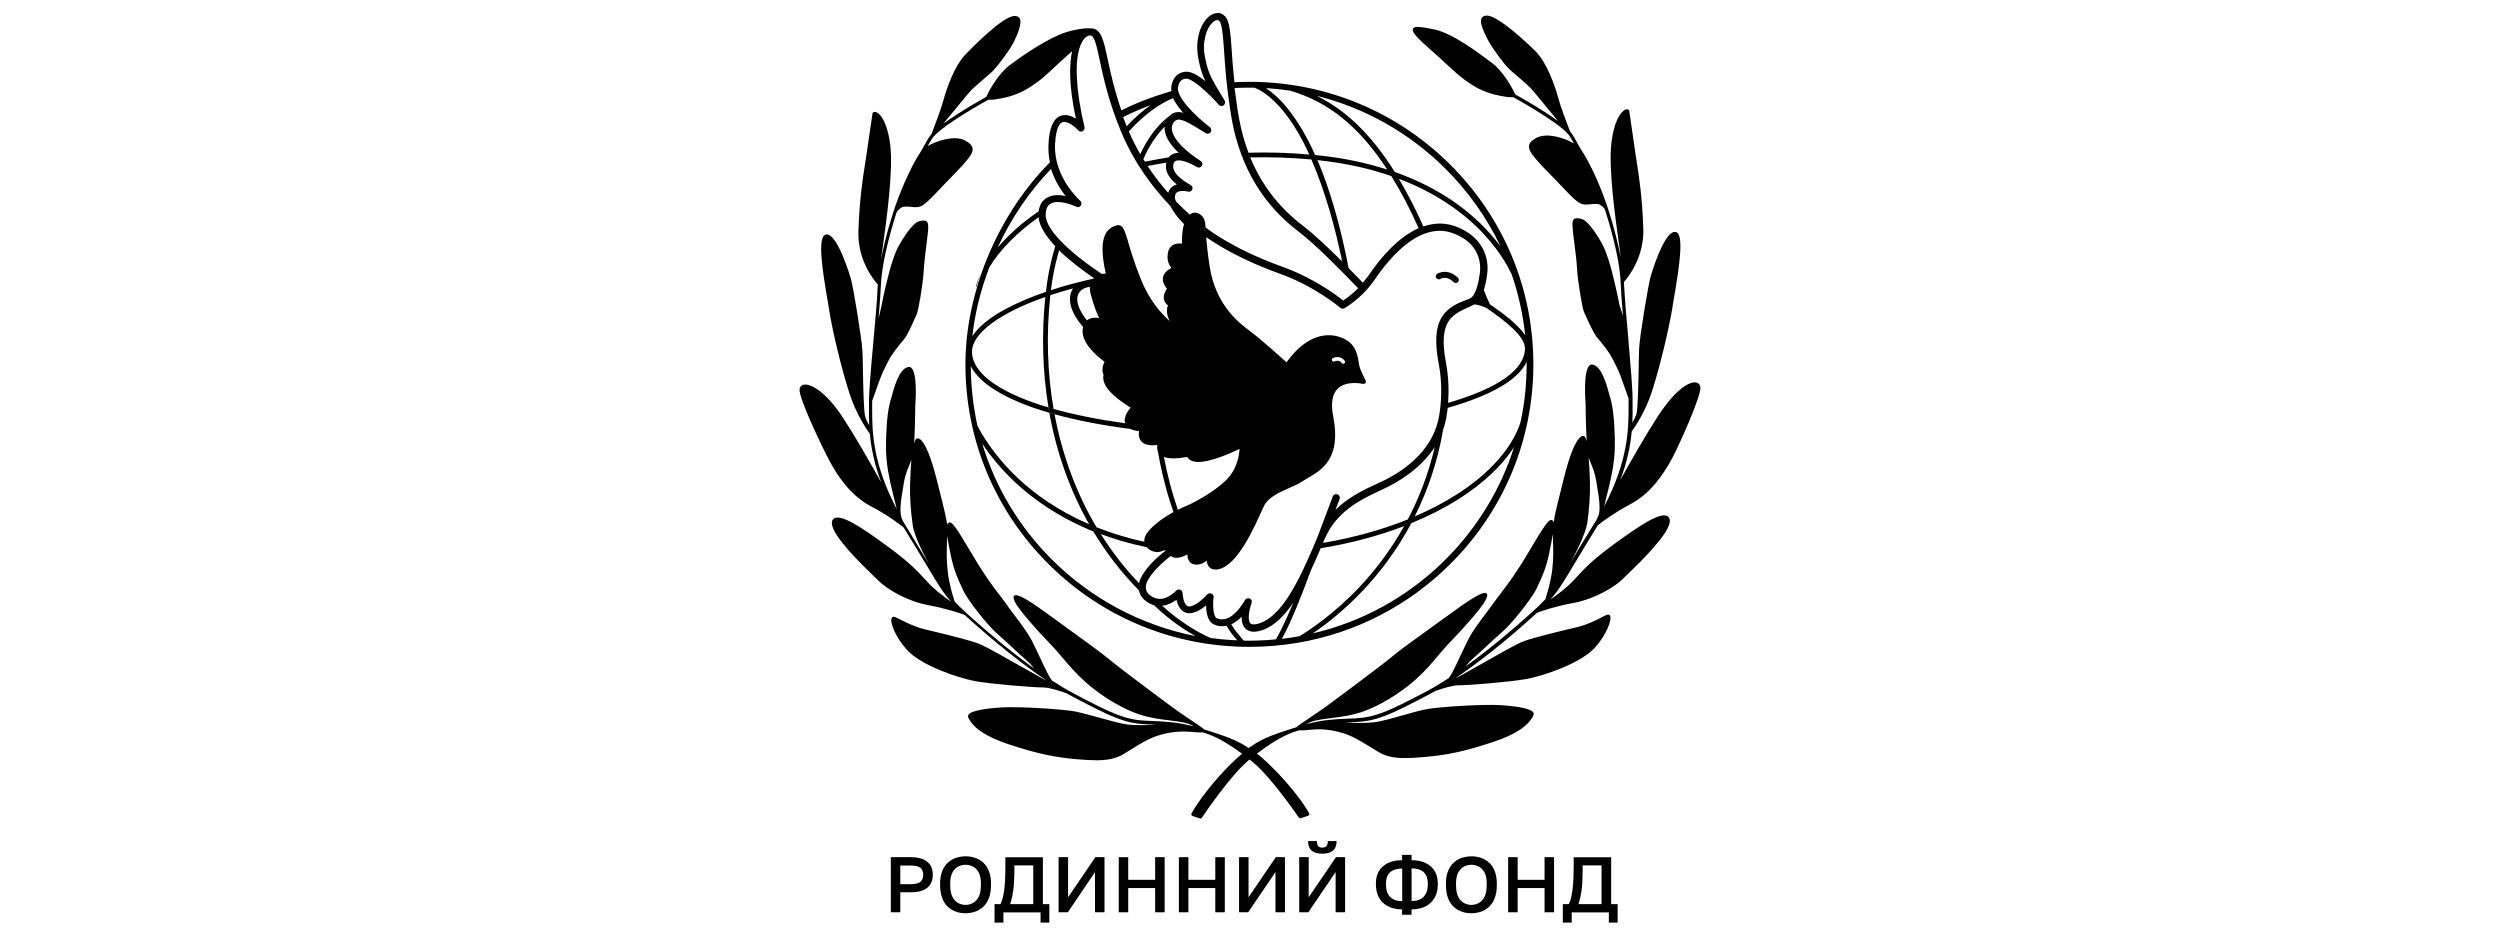 <svg width="163" height="61" viewBox="0 0 163 61" fill="none" xmlns="http://www.w3.org/2000/svg">
<path d="M104.58 13.669L104.588 13.693C104.588 13.685 104.58 13.677 104.58 13.669ZM104.611 13.653L104.619 13.677C104.619 13.669 104.619 13.661 104.611 13.653Z" fill="black"/>
<path d="M105.588 19.87C105.651 20.131 105.707 20.383 105.755 20.612L105.588 19.87Z" fill="black"/>
<path d="M104.611 13.653L104.619 13.677C104.619 13.669 104.619 13.661 104.611 13.653Z" fill="black"/>
<path d="M70.608 18.321C70.727 18.29 70.846 18.266 70.965 18.234C70.846 18.258 70.727 18.282 70.608 18.321Z" fill="black"/>
<path d="M76.546 6.363C76.522 6.371 76.507 6.379 76.483 6.394C76.483 6.387 76.475 6.387 76.475 6.379C76.499 6.371 76.522 6.363 76.546 6.363Z" fill="black"/>
<path d="M68.766 27.01C68.654 26.978 68.535 26.947 68.424 26.915C68.4 26.797 68.385 26.686 68.361 26.567C68.472 26.599 68.583 26.631 68.694 26.662C68.718 26.781 68.742 26.899 68.766 27.01Z" fill="black"/>
<path d="M105.588 19.87C105.508 19.451 105.405 18.985 105.286 18.48C104.984 17.169 104.722 16.379 104.428 15.842C104.23 15.486 103.555 14.333 103.055 14.254C102.856 14.222 102.706 14.207 102.618 14.293C102.523 14.388 102.499 14.578 102.547 15.004C102.571 15.281 102.61 15.597 102.658 15.928C102.729 16.497 102.801 17.074 102.825 17.556C102.864 18.298 103.166 20.131 103.285 20.36C103.317 20.415 103.365 20.525 103.428 20.668C103.603 21.062 103.896 21.726 104.151 22.026C104.524 22.468 104.905 22.934 105.135 23.393C105.183 23.487 105.222 23.566 105.262 23.637C105.429 23.969 105.556 24.206 105.762 24.799C105.929 25.265 106.088 25.723 106.183 25.983C106.183 26.078 106.183 26.165 106.183 26.244C106.183 26.378 106.183 26.52 106.183 26.671C106.175 27.942 106.167 30.02 104.587 33.029C104.635 32.831 104.738 32.429 104.873 31.868C105.048 31.165 105.27 30.122 105.286 29.198C105.302 28.385 105.246 26.884 105.032 26.094C105.016 26.031 105 25.968 104.976 25.896C104.762 25.099 104.444 23.89 103.841 23.772C103.761 23.756 103.69 23.78 103.634 23.827C103.214 24.198 103.372 26.22 103.38 26.307C103.38 26.386 103.396 27.792 103.452 28.772C103.404 28.582 103.349 28.456 103.277 28.432C103.222 28.416 103.158 28.424 103.095 28.463C102.753 28.661 102.348 29.625 101.967 31.165L101.816 31.773C101.507 32.989 101.364 33.582 101.3 34.072C101.292 34.032 101.277 33.993 101.261 33.969C101.229 33.922 101.181 33.898 101.134 33.898C100.943 33.906 100.657 34.316 99.673 35.983C98.847 37.381 98.315 38.076 97.886 38.637C97.736 38.827 97.601 39.008 97.466 39.198C97.315 39.411 97.148 39.632 96.966 39.877C96.529 40.454 96.037 41.101 95.743 41.67C95.552 42.049 95.37 42.436 95.195 42.807C95.004 43.218 94.83 43.597 94.671 43.882C94.6 44.008 94.528 44.119 94.457 44.213C93.949 44.545 93.456 44.845 92.988 45.09C90.59 46.354 89.701 46.765 88.383 46.836C88.209 46.844 88.042 46.852 87.883 46.859C87.018 46.891 86.295 46.923 85.2 47.207C85.343 47.112 85.549 47.033 85.819 46.97C86.152 46.899 86.486 46.852 86.843 46.812C87.43 46.741 88.042 46.662 88.756 46.433C89.868 46.07 91.257 45.232 92.297 44.308C92.916 43.755 93.353 43.242 93.774 42.736C94.044 42.42 94.298 42.112 94.584 41.828C95.354 41.038 96.608 39.632 96.854 39.142C96.981 38.898 96.997 38.755 96.918 38.692C96.799 38.597 96.457 38.637 94.83 39.822C94.091 40.359 93.488 40.793 92.948 41.18C91.94 41.907 91.273 42.389 90.789 42.792C90.241 43.242 89.264 43.976 88.471 44.569C88.193 44.774 87.939 44.972 87.724 45.13C86.827 45.809 86.136 46.306 85.62 46.646C85.414 46.78 85.136 46.97 84.803 47.199C84.668 47.294 84.572 47.365 84.517 47.42C84.422 47.452 84.326 47.475 84.231 47.507C83.127 47.862 82.659 48.028 82.095 48.337C81.968 48.407 81.722 48.55 81.413 48.771C81.198 48.629 81.031 48.534 80.936 48.479C80.373 48.171 79.904 48.005 78.801 47.649C78.705 47.618 78.61 47.586 78.515 47.562C78.459 47.507 78.364 47.436 78.229 47.341C77.895 47.112 77.626 46.931 77.411 46.788C76.895 46.449 76.204 45.951 75.307 45.272C75.101 45.114 74.839 44.916 74.561 44.711C73.775 44.119 72.791 43.384 72.251 42.934C71.758 42.531 71.092 42.049 70.091 41.322C69.559 40.935 68.956 40.501 68.218 39.964C66.59 38.779 66.249 38.74 66.13 38.834C66.05 38.898 66.074 39.04 66.193 39.285C66.439 39.774 67.694 41.188 68.464 41.97C68.75 42.262 69.004 42.563 69.274 42.879C69.694 43.376 70.131 43.897 70.75 44.45C71.79 45.382 73.18 46.22 74.291 46.583C74.998 46.812 75.609 46.891 76.204 46.962C76.562 47.01 76.903 47.049 77.229 47.12C77.499 47.183 77.697 47.262 77.84 47.357C76.744 47.081 76.022 47.049 75.156 47.01C74.998 47.002 74.831 46.994 74.656 46.986C73.338 46.923 72.457 46.504 70.052 45.24C69.591 44.995 69.099 44.703 68.591 44.371C68.519 44.277 68.448 44.166 68.376 44.04C68.218 43.755 68.043 43.368 67.852 42.965C67.678 42.594 67.495 42.207 67.305 41.828C67.011 41.259 66.519 40.604 66.09 40.035C65.907 39.798 65.733 39.569 65.59 39.356C65.455 39.166 65.32 38.984 65.169 38.795C64.74 38.234 64.208 37.539 63.383 36.141C62.398 34.474 62.112 34.064 61.922 34.056C61.874 34.056 61.834 34.08 61.795 34.127C61.779 34.151 61.763 34.19 61.755 34.23C61.692 33.74 61.549 33.147 61.239 31.931L61.088 31.323C60.699 29.775 60.302 28.819 59.961 28.622C59.897 28.582 59.834 28.574 59.778 28.59C59.707 28.606 59.651 28.732 59.604 28.93C59.659 27.95 59.675 26.544 59.675 26.465C59.683 26.378 59.842 24.356 59.421 23.985C59.358 23.93 59.286 23.914 59.215 23.93C58.611 24.048 58.294 25.257 58.079 26.055C58.063 26.126 58.047 26.189 58.024 26.252C57.809 27.042 57.754 28.543 57.77 29.356C57.785 30.288 58 31.323 58.182 32.026C58.325 32.579 58.421 32.989 58.468 33.187C56.88 30.17 56.873 28.092 56.865 26.828C56.865 26.678 56.865 26.536 56.865 26.402C56.865 26.323 56.865 26.236 56.865 26.141C56.952 25.881 57.111 25.43 57.285 24.957C57.5 24.372 57.619 24.127 57.785 23.796C57.825 23.716 57.865 23.637 57.913 23.551C58.143 23.093 58.524 22.619 58.897 22.176C59.159 21.876 59.445 21.213 59.62 20.818C59.683 20.675 59.731 20.565 59.762 20.51C59.882 20.288 60.183 18.456 60.223 17.706C60.247 17.224 60.318 16.639 60.39 16.078C60.429 15.747 60.469 15.439 60.501 15.154C60.54 14.728 60.525 14.538 60.429 14.444C60.342 14.357 60.191 14.372 59.993 14.404C59.492 14.483 58.818 15.644 58.619 15.992C58.318 16.529 58.063 17.319 57.754 18.63C57.635 19.127 57.539 19.593 57.46 20.012C57.397 20.281 57.333 20.533 57.285 20.762C57.349 19.965 57.404 19.214 57.436 18.598C57.508 16.853 58.254 14.475 58.46 13.843C58.46 13.835 58.468 13.827 58.468 13.819C58.484 13.788 58.54 13.701 58.738 13.551C58.889 13.44 59.127 13.464 59.373 13.488C59.596 13.511 59.818 13.527 60.001 13.464C60.31 13.354 60.834 12.793 61.295 12.303C61.414 12.177 61.533 12.05 61.636 11.947C61.708 11.869 61.787 11.79 61.866 11.711C62.271 11.3 62.724 10.834 63.049 10.439C63.272 10.17 63.462 9.902 63.407 9.649C63.367 9.467 63.2 9.302 62.906 9.151C62.208 8.796 61.056 9.191 60.485 9.523C60.62 9.278 60.739 9.072 60.858 8.922C61.596 8.061 64.399 6.521 64.431 6.513V6.505L64.78 6.497C66.201 6.308 66.86 5.905 67.567 5.4C67.964 5.115 68.21 4.886 68.654 4.475C68.94 4.207 69.329 3.844 69.901 3.338C69.718 4.183 69.678 5.55 70.147 7.738C69.861 7.556 69.504 7.43 69.162 7.548C68.678 7.722 68.408 8.33 68.361 9.42C68.345 9.831 68.376 10.226 68.456 10.581C66.463 12.587 64.923 15.139 63.978 17.856C63.875 18.148 63.78 18.44 63.7 18.732C63.208 20.391 62.946 22.097 62.946 23.756C62.946 28.677 64.875 33.305 68.368 36.781C71.87 40.264 76.514 42.175 81.46 42.175C82.516 42.175 83.556 42.089 84.572 41.915C84.604 41.907 84.644 41.907 84.676 41.899C88.399 41.251 91.829 39.49 94.552 36.781C98.053 33.297 99.975 28.677 99.975 23.756C99.975 18.835 98.045 14.207 94.552 10.731C91.106 7.303 86.533 5.392 81.667 5.336C81.651 5.336 81.635 5.336 81.619 5.336C81.564 5.336 81.516 5.336 81.46 5.336C81.135 5.336 80.809 5.344 80.484 5.36C80.46 5.099 80.436 4.847 80.404 4.547L80.38 4.294C80.357 4.009 80.333 3.709 80.317 3.409C80.23 2.122 80.166 1.324 79.856 1.047C79.65 0.866 79.555 0.826 79.293 0.858C78.864 0.905 78.332 1.427 78.142 2.327C78.023 2.912 78.007 3.33 78.237 4.302C78.324 4.673 78.451 4.997 78.594 5.297C78.134 4.918 77.633 4.626 77.268 4.681C77.046 4.712 76.538 4.799 76.379 5.589C76.355 5.7 76.355 5.818 76.379 5.937C75.053 6.332 74.021 6.734 73.116 7.2C72.648 5.842 72.402 4.72 72.219 3.851C71.957 2.627 71.798 1.893 71.187 1.853C71.052 1.845 70.846 1.837 70.623 1.861C70.131 1.94 70.052 1.94 69.567 2.082C68.4 2.43 66.677 3.615 65.852 4.238L65.836 4.246C65.05 4.839 64.478 5.937 64.296 6.324C64.042 6.466 62.549 7.295 61.509 8.061C62.001 7.461 62.827 6.466 63.105 6.126C63.359 5.81 63.827 5.423 64.2 5.099C64.423 4.91 64.621 4.744 64.732 4.633C65.042 4.317 65.796 3.322 66.074 2.785L66.098 2.738C66.336 2.28 66.654 1.498 66.487 1.198C66.431 1.103 66.328 1.047 66.177 1.04C65.439 1 63.407 3.077 62.946 3.551C62.247 4.27 61.708 5.787 61.525 6.49C61.374 7.066 60.937 8.211 60.739 8.733C60.723 8.749 60.715 8.757 60.707 8.772C60.564 8.938 60.437 9.167 60.294 9.428C60.207 9.586 60.12 9.752 60.016 9.918C60.001 9.949 59.985 9.973 59.961 10.005C59.929 10.052 59.897 10.107 59.866 10.155L59.683 10.463C59.604 10.605 59.524 10.747 59.453 10.889C59.453 10.889 59.453 10.889 59.453 10.897C58.778 12.216 58.325 13.575 58.325 13.59C58.318 13.614 57.754 15.241 57.444 16.932C57.46 16.75 57.508 16.458 57.563 16.063C57.801 14.333 58.246 11.118 58.047 9.483C57.857 7.903 57.341 7.311 57.039 7.295C56.96 7.295 56.904 7.335 56.888 7.398C56.865 7.516 56.801 7.982 56.714 8.575C56.634 9.12 56.539 9.799 56.452 10.368L56.42 10.565C56.237 11.719 56.039 13.03 55.968 15.068C55.904 16.932 56.944 18.227 57.23 18.543C57.23 18.551 57.23 18.567 57.23 18.575C57.19 19.593 57.063 20.999 56.936 22.358C56.785 24.04 56.642 25.628 56.658 26.394C56.658 26.528 56.658 26.663 56.658 26.821C56.658 27.089 56.658 27.389 56.674 27.721C56.595 27.595 56.491 27.413 56.42 27.2C56.317 26.907 56.285 25.288 56.261 24.104C56.253 23.558 56.245 23.085 56.229 22.848C56.182 22.066 55.642 18.764 55.483 18.195C55.475 18.164 54.586 15.091 53.832 15.296C53.292 15.447 53.602 17.524 53.967 19.633C54.007 19.87 54.046 20.083 54.07 20.265C54.276 21.56 54.848 24.001 55.396 25.683C55.817 26.979 56.476 27.958 56.714 28.282C56.793 29.143 56.984 30.193 57.452 31.449C56.714 30.122 55.753 28.448 54.967 27.239C53.832 25.502 52.824 24.988 52.395 25.083C52.244 25.114 52.149 25.225 52.133 25.375C52.053 25.936 53.681 29.309 54.086 30.051C54.586 30.983 55.42 32.302 56.817 33.029C57.857 33.574 58.587 34.127 58.913 34.388C58.929 34.419 58.945 34.443 58.968 34.474C59.588 35.47 60.032 36.228 60.398 36.828C61.152 38.084 61.485 38.645 62.017 39.237C61.557 38.913 60.906 38.432 60.469 37.942C59.683 37.073 59.191 36.591 57.801 35.572C56.277 34.459 54.753 33.408 54.332 33.843C54.269 33.914 54.229 34.001 54.237 34.111C54.245 34.925 56.158 36.781 56.976 37.571C57.111 37.705 57.214 37.808 57.277 37.863C57.77 38.368 59.103 39.198 60.54 39.458C61.62 39.656 62.501 39.948 62.89 40.09C62.922 40.122 62.962 40.154 62.994 40.185C63.748 40.872 65.995 42.871 68.257 44.387C68.154 44.332 68.043 44.277 67.94 44.221C67.71 44.095 67.265 43.842 66.741 43.55C65.693 42.958 64.391 42.215 63.938 42.018C63.391 41.781 61.962 41.433 60.914 41.18C60.675 41.125 60.461 41.07 60.286 41.03C59.627 40.864 59.072 40.58 58.706 40.398C58.548 40.319 58.429 40.256 58.341 40.225C58.23 40.185 58.175 40.233 58.151 40.272C57.992 40.501 58.333 41.488 59.135 42.373C60.056 43.392 62.462 44.198 63.541 44.403C64.542 44.593 67.336 44.822 67.995 44.822C67.995 44.822 68.003 44.822 68.011 44.822C68.4 44.822 69.075 45.035 69.536 45.201C69.686 45.288 69.845 45.374 69.996 45.453C72.433 46.733 73.331 47.16 74.696 47.223C74.871 47.231 75.037 47.239 75.196 47.246C75.276 47.246 75.355 47.254 75.426 47.254C74.91 47.278 74.085 47.302 73.561 47.246C73.1 47.191 72.378 46.986 71.687 46.796C71.179 46.654 70.647 46.504 70.21 46.409C69.353 46.227 66.352 46.054 65.272 46.125C64.558 46.172 63.319 46.299 63.137 46.607C63.105 46.662 63.105 46.717 63.129 46.78C63.454 47.475 64.312 48.044 65.733 48.518C67.575 49.126 68.71 49.371 70.234 49.505C70.726 49.545 71.139 49.569 71.504 49.569C72.243 49.569 72.767 49.458 73.267 49.158C73.418 49.063 73.569 48.968 73.719 48.882C74.259 48.542 74.775 48.226 75.284 48.036C75.839 47.823 76.728 47.633 77.562 47.712C77.983 47.752 78.245 47.76 78.412 47.752H78.419C78.539 47.784 78.65 47.823 78.777 47.87C78.785 47.87 78.793 47.878 78.801 47.878C79.515 48.131 80.341 48.668 80.984 49.142C80.857 49.245 80.73 49.363 80.595 49.482C78.602 51.354 77.697 53.012 77.689 53.028C77.673 53.06 77.673 53.091 77.681 53.131C77.697 53.163 77.721 53.186 77.753 53.202L78.229 53.36C78.245 53.368 78.253 53.368 78.269 53.368C78.308 53.368 78.348 53.352 78.364 53.313C78.38 53.289 80.222 50.524 81.46 49.529C81.46 49.529 81.46 49.529 81.468 49.521C81.532 49.577 81.595 49.624 81.659 49.671C82.897 50.674 84.66 53.273 84.676 53.297C84.699 53.328 84.739 53.352 84.771 53.352C84.787 53.352 84.795 53.352 84.811 53.344L85.287 53.186C85.319 53.178 85.35 53.147 85.358 53.115C85.374 53.084 85.366 53.044 85.35 53.012C85.343 52.997 84.525 51.496 82.524 49.624C82.326 49.434 82.135 49.276 81.953 49.134C82.619 48.629 83.532 48.013 84.318 47.736C84.326 47.736 84.334 47.728 84.342 47.728C84.469 47.689 84.588 47.649 84.707 47.618C84.866 47.626 85.136 47.618 85.557 47.57C86.383 47.483 87.28 47.681 87.835 47.894C88.344 48.084 88.852 48.407 89.4 48.739C89.55 48.834 89.693 48.921 89.852 49.016C90.352 49.316 90.868 49.426 91.607 49.426C91.972 49.426 92.385 49.403 92.877 49.355C94.401 49.229 95.537 48.976 97.378 48.368C98.807 47.894 99.657 47.325 99.982 46.63C100.006 46.575 100.006 46.512 99.975 46.457C99.792 46.148 98.553 46.022 97.839 45.975C96.759 45.904 93.758 46.078 92.901 46.259C92.464 46.354 91.94 46.504 91.424 46.646C90.733 46.844 90.019 47.049 89.55 47.096C89.034 47.16 88.209 47.136 87.685 47.104C87.764 47.104 87.843 47.096 87.923 47.096C88.082 47.089 88.248 47.081 88.423 47.073C89.788 47.01 90.694 46.583 93.123 45.303C93.274 45.224 93.433 45.138 93.591 45.051C94.052 44.885 94.719 44.679 95.108 44.679H95.124C95.783 44.687 98.577 44.45 99.578 44.261C100.657 44.055 103.063 43.25 103.984 42.231C104.778 41.346 105.119 40.367 104.968 40.13C104.944 40.098 104.889 40.043 104.778 40.082C104.69 40.114 104.563 40.177 104.413 40.256C104.047 40.446 103.492 40.73 102.833 40.888C102.658 40.935 102.444 40.983 102.205 41.038C101.157 41.291 99.728 41.638 99.181 41.875C98.728 42.073 97.426 42.815 96.378 43.408C95.862 43.7 95.409 43.953 95.179 44.079C95.076 44.134 94.965 44.19 94.862 44.245C97.124 42.728 99.363 40.73 100.117 40.043C100.149 40.011 100.189 39.98 100.221 39.948C100.602 39.806 101.483 39.514 102.571 39.316C104.008 39.056 105.341 38.226 105.834 37.721C105.889 37.657 106 37.555 106.135 37.428C106.953 36.639 108.866 34.782 108.874 33.969C108.874 33.858 108.843 33.764 108.771 33.7C108.342 33.274 106.826 34.324 105.302 35.43C103.912 36.449 103.42 36.931 102.634 37.8C102.19 38.289 101.546 38.771 101.078 39.095C101.61 38.503 101.943 37.942 102.698 36.686C103.063 36.078 103.507 35.327 104.127 34.332C104.143 34.301 104.158 34.277 104.182 34.245C104.508 33.985 105.246 33.432 106.278 32.887C107.676 32.16 108.501 30.833 109.009 29.909C109.414 29.166 110.946 25.794 110.867 25.233C110.843 25.083 110.748 24.972 110.605 24.941C110.176 24.846 109.263 25.352 108.128 27.089C107.342 28.29 106.381 29.972 105.643 31.299C106.119 30.043 106.31 28.985 106.389 28.124C106.628 27.8 107.286 26.828 107.707 25.525C108.255 23.835 108.819 21.394 109.033 20.099C109.065 19.917 109.097 19.704 109.136 19.467C109.502 17.35 109.811 15.273 109.271 15.131C108.517 14.925 107.628 17.998 107.62 18.029C107.461 18.598 106.913 21.9 106.874 22.682C106.858 22.927 106.85 23.393 106.842 23.938C106.818 25.114 106.794 26.734 106.683 27.034C106.604 27.247 106.508 27.429 106.429 27.555C106.445 27.216 106.445 26.915 106.445 26.655C106.445 26.505 106.445 26.363 106.445 26.236C106.461 25.47 106.318 23.882 106.175 22.2C106.056 20.841 105.929 19.435 105.881 18.416C105.881 18.409 105.881 18.401 105.881 18.385C106.159 18.069 107.207 16.774 107.144 14.902C107.072 12.864 106.874 11.553 106.691 10.399L106.659 10.202C106.572 9.633 106.477 8.954 106.397 8.409C106.318 7.817 106.246 7.351 106.223 7.232C106.207 7.161 106.151 7.121 106.072 7.129C105.77 7.145 105.254 7.738 105.064 9.317C104.865 10.952 105.31 14.167 105.556 15.897C105.611 16.284 105.651 16.584 105.667 16.766C105.349 15.083 104.794 13.448 104.786 13.432C104.778 13.417 104.333 12.042 103.65 10.723C103.579 10.581 103.499 10.439 103.42 10.297C103.365 10.194 103.301 10.091 103.237 9.989C103.237 9.989 103.237 9.981 103.23 9.981C103.198 9.933 103.166 9.878 103.134 9.831C103.118 9.807 103.103 9.775 103.087 9.752C102.983 9.586 102.896 9.42 102.809 9.262C102.666 9.001 102.539 8.772 102.396 8.606C102.388 8.591 102.372 8.583 102.364 8.567C102.166 8.054 101.729 6.9 101.578 6.324C101.396 5.621 100.856 4.104 100.157 3.385C99.697 2.912 97.656 0.976 96.918 1.016C96.767 1.024 96.664 1.079 96.608 1.174C96.434 1.474 96.767 2.114 96.997 2.572L97.021 2.619C97.299 3.156 98.053 4.152 98.363 4.468C98.474 4.578 98.665 4.744 98.895 4.934C99.268 5.25 99.736 5.644 99.99 5.96C100.268 6.3 101.094 7.295 101.586 7.896C100.546 7.129 99.046 6.292 98.799 6.158C98.617 5.771 98.045 4.681 97.259 4.088L97.243 4.081C96.418 3.457 94.703 2.161 93.504 1.916C92.718 1.758 92.226 1.671 92.13 1.869C92.067 1.995 92.123 2.224 93.004 2.998C93.687 3.599 94.123 4.009 94.449 4.31C94.893 4.72 95.139 4.949 95.537 5.234C96.243 5.739 96.902 6.142 98.323 6.332L98.672 6.34C98.696 6.355 101.499 7.888 102.245 8.749C102.372 8.899 102.483 9.104 102.618 9.349C102.055 9.017 100.895 8.622 100.197 8.978C99.903 9.128 99.736 9.286 99.697 9.475C99.641 9.728 99.832 9.997 100.054 10.265C100.379 10.668 100.832 11.126 101.237 11.537C101.316 11.616 101.396 11.695 101.467 11.774C101.57 11.876 101.681 11.995 101.808 12.129C102.269 12.619 102.793 13.18 103.103 13.29C103.285 13.361 103.515 13.338 103.73 13.314C103.984 13.29 104.222 13.267 104.365 13.377C104.563 13.527 104.619 13.614 104.635 13.646C104.635 13.654 104.643 13.662 104.643 13.669C104.849 14.309 105.595 16.671 105.667 18.424C105.691 19.041 105.746 19.791 105.818 20.589M104.611 13.654C104.619 13.662 104.619 13.669 104.619 13.677L104.611 13.654ZM68.527 11.015C68.757 11.75 69.139 12.35 69.472 12.777C69.075 12.698 68.615 12.682 68.257 12.895C67.956 13.069 67.773 13.369 67.718 13.78C66.669 14.491 65.741 15.32 65.042 16.15C65.923 14.246 67.106 12.485 68.527 11.015ZM64.502 17.437C65.145 16.339 66.312 15.154 67.71 14.167C67.773 14.767 68.21 15.423 68.805 16.055C68.424 17.319 68.281 18.266 68.194 19.025C67.209 19.364 66.328 19.744 65.582 20.138C64.526 20.707 63.795 21.307 63.399 21.916C63.565 20.407 63.946 18.89 64.502 17.437ZM71.115 19.183C71.314 19.933 71.52 20.439 71.663 20.731C71.441 20.699 71.155 20.699 70.933 20.841C70.909 20.857 70.893 20.873 70.869 20.889C70.496 20.423 70.274 19.98 70.242 19.601C70.218 19.309 70.306 19.088 70.504 18.914C70.647 18.796 70.838 18.732 71.052 18.701C71.052 18.843 71.068 19.009 71.115 19.183ZM71.274 18.172C71.171 18.195 71.076 18.219 70.973 18.243H70.965C70.846 18.266 70.726 18.298 70.607 18.33C69.885 18.503 69.178 18.701 68.519 18.922C68.599 18.235 68.742 17.405 69.051 16.323C69.75 17.003 70.599 17.642 71.322 18.132C71.314 18.132 71.29 18.148 71.274 18.172ZM63.295 23.874C63.74 24.743 64.812 25.549 66.463 26.236C67.051 26.481 67.71 26.71 68.424 26.915C68.4 26.797 68.384 26.686 68.361 26.568C67.718 26.378 67.122 26.165 66.582 25.944C64.486 25.075 63.375 24.032 63.375 22.934C63.375 21.718 65.225 20.383 68.154 19.364C67.9 21.845 67.98 24.269 68.361 26.568C68.472 26.599 68.583 26.631 68.694 26.663C68.281 24.301 68.21 21.805 68.48 19.246C68.948 19.088 69.448 18.946 69.964 18.803C69.805 19.041 69.734 19.325 69.766 19.641C69.813 20.154 70.107 20.731 70.615 21.315C70.599 21.386 70.591 21.457 70.584 21.537C70.544 22.342 71.401 23.132 72.02 23.59C71.87 23.866 71.838 24.183 71.949 24.443C71.941 24.475 71.941 24.506 71.933 24.546C71.886 25.146 72.489 25.825 73.719 26.576C73.529 26.797 73.235 27.224 73.354 27.595C71.616 27.358 70.052 27.042 68.694 26.663C68.71 26.781 68.734 26.892 68.757 27.01C70.195 27.405 71.854 27.729 73.688 27.966C73.839 28.037 74.029 28.084 74.267 28.108C74.236 28.29 74.228 28.558 74.402 28.764C74.593 28.985 74.934 29.072 75.426 29.016C75.442 29.016 75.45 29.016 75.466 29.009C75.458 29.048 75.45 29.095 75.45 29.151C75.442 29.245 75.458 29.348 75.498 29.451C75.752 30.888 76.078 32.16 76.514 33.384C75.395 34.001 74.847 34.601 74.696 34.901C74.625 35.035 74.601 35.177 74.609 35.319C73.457 35.075 72.425 34.743 71.496 34.38C70.179 32.168 69.258 29.672 68.757 27.01C68.646 26.979 68.527 26.947 68.416 26.915C68.892 29.53 69.766 31.986 71.012 34.182C68.964 33.297 67.471 32.2 66.439 31.244C64.74 29.664 63.938 28.171 63.724 27.745C63.454 26.489 63.303 25.194 63.295 23.874ZM80.825 29.269C80.793 29.664 80.666 30.454 80.158 31.07C79.396 31.994 77.689 32.831 77.602 32.871C77.308 32.989 77.046 33.116 76.8 33.242C76.419 32.152 76.125 31.031 75.887 29.791C76.212 29.917 76.721 29.917 77.411 29.791C77.443 29.862 77.507 29.933 77.602 29.996C78.086 30.296 79.166 30.051 80.825 29.269ZM78.491 15.328C78.491 15.336 78.491 15.344 78.491 15.36C78.491 15.352 78.491 15.336 78.491 15.328ZM85.898 10.439C85.962 10.447 86.033 10.455 86.097 10.463C87.867 10.66 89.4 11.023 90.717 11.482C91.337 12.477 91.924 13.606 92.496 14.878C91.519 15.304 90.392 16.244 89.169 18.045C89.161 18.053 89.153 18.061 89.145 18.069C89.05 18.195 88.955 18.322 88.86 18.432C88.828 18.401 88.788 18.361 88.74 18.314C88.637 18.203 88.494 18.061 88.328 17.887C88.216 17.769 88.09 17.642 87.947 17.5C87.939 17.492 87.931 17.485 87.931 17.485C87.391 14.688 86.708 12.335 85.898 10.439ZM87.51 17.05C86.692 16.236 85.7 15.289 84.961 14.728C83.397 13.535 82.262 12.066 81.516 10.265C82.842 10.233 84.175 10.273 85.501 10.399C86.43 12.524 87.081 14.965 87.51 17.05ZM89.519 18.385C89.526 18.377 89.542 18.361 89.55 18.345C91.337 15.699 93.131 14.609 94.743 15.21C96.592 15.889 96.545 17.358 96.489 17.793C96.291 19.301 95.902 19.443 95.775 19.491C95.052 19.751 94.417 20.02 94.02 20.652C93.599 21.323 93.528 22.311 93.814 23.764C94.052 24.996 93.98 26.331 93.822 27.168C93.385 29.585 91.186 30.912 89.908 31.481C88.868 31.947 87.875 32.452 87.073 33.242C87.248 32.784 87.335 32.539 87.343 32.531C87.391 32.413 87.327 32.271 87.2 32.231C87.073 32.192 86.938 32.247 86.899 32.365L85.922 34.956C85.867 35.075 85.819 35.209 85.763 35.343C85.446 36.086 85.057 37.01 84.572 37.926C83.691 39.593 82.826 40.501 81.929 40.691C81.722 40.73 81.587 40.714 81.516 40.635C81.325 40.414 81.452 39.735 81.603 39.316H81.595C81.611 39.285 81.619 39.253 81.619 39.237C81.619 39.119 81.54 39.024 81.421 39.008C81.317 38.992 81.214 39.04 81.166 39.135C81.135 39.19 80.293 40.746 79.325 40.304C79.118 40.209 79.055 39.514 79.126 38.945C79.142 38.842 79.086 38.74 78.983 38.7C78.888 38.661 78.777 38.684 78.705 38.763C78.372 39.142 77.761 39.632 77.451 39.529C77.268 39.466 77.141 39.158 77.102 38.653C77.094 38.558 77.03 38.479 76.943 38.447C76.856 38.416 76.752 38.44 76.689 38.511C76.681 38.519 76.014 39.237 75.339 39C75.037 38.898 74.831 38.732 74.752 38.526C74.68 38.345 74.696 38.116 74.799 37.91C74.958 37.594 75.363 36.986 76.332 36.252C76.363 36.275 76.403 36.299 76.443 36.315C76.76 36.457 77.149 36.291 77.411 36.149C77.427 36.378 77.491 36.654 77.729 36.757C78.102 36.907 78.443 36.741 78.674 36.552C78.689 36.702 78.737 36.868 78.856 36.986C78.928 37.057 79.055 37.136 79.261 37.136C79.317 37.136 79.38 37.128 79.452 37.112C80.682 36.86 81.762 34.427 82.286 33.258C82.326 33.179 82.357 33.1 82.389 33.037C82.659 32.437 83.358 32.129 84.033 31.828C84.382 31.678 84.707 31.528 84.977 31.346C85.073 31.283 85.192 31.212 85.311 31.141C86.168 30.644 87.462 29.893 86.93 27.176C86.756 26.307 86.859 25.683 87.232 25.328C87.804 24.783 88.852 25.028 88.86 25.028C88.923 25.043 88.987 25.02 89.026 24.972C89.066 24.925 89.066 24.854 89.034 24.799C89.034 24.799 88.907 24.577 88.685 24.04C88.637 23.922 88.606 23.764 88.582 23.59C88.486 23.029 88.352 22.271 87.272 21.947C86.589 21.75 85.255 21.71 83.882 23.622C83.469 23.25 82.222 22.129 81.516 21.6C80.778 21.047 79.253 19.901 78.864 17.342C78.737 16.505 78.681 15.897 78.642 15.462C78.84 15.605 79.158 15.81 79.571 16.055C80.349 16.521 81.651 17.2 83.429 17.84C85.755 18.669 87.367 20.052 87.383 20.067C87.454 20.131 87.566 20.146 87.653 20.099C87.708 20.059 88.709 19.506 89.519 18.385ZM94.282 23.677C93.718 20.747 94.79 20.486 95.941 19.941C96.021 19.901 96.045 19.893 96.14 19.846C96.434 19.878 96.704 19.98 96.91 20.075C98.101 20.889 99.427 21.908 99.427 22.713C99.427 24.088 97.696 25.312 94.417 26.268C94.473 25.478 94.449 24.554 94.282 23.677ZM93.544 29.151C93.123 30.944 92.504 32.508 91.789 33.866C90.106 34.545 88.24 35.059 86.255 35.398C86.295 35.312 86.327 35.225 86.367 35.146C87.113 33.4 88.566 32.626 90.114 31.923C91.098 31.473 92.607 30.596 93.544 29.151ZM74.386 37.673C74.331 37.792 74.291 37.91 74.267 38.029C73.331 37.049 72.497 35.975 71.774 34.822C72.68 35.162 73.672 35.454 74.767 35.675C74.847 35.778 74.982 35.88 75.188 35.951C75.458 36.046 75.704 35.975 75.903 35.88C75.935 35.888 75.974 35.888 76.006 35.896C74.99 36.67 74.561 37.334 74.386 37.673ZM86.899 23.353C87.065 23.266 87.439 23.195 87.677 23.527C87.716 23.582 87.701 23.653 87.653 23.693C87.629 23.709 87.605 23.716 87.581 23.716C87.542 23.716 87.51 23.701 87.486 23.669C87.311 23.424 87.041 23.551 87.01 23.566C86.954 23.598 86.883 23.574 86.851 23.511C86.819 23.456 86.843 23.385 86.899 23.353ZM68.599 36.496C66.439 34.348 64.891 31.749 64.042 28.922C64.486 29.601 65.193 30.517 66.217 31.473C67.336 32.516 68.988 33.716 71.282 34.648C72.124 36.046 73.116 37.334 74.259 38.495C74.275 38.566 74.291 38.637 74.323 38.7C74.418 38.937 74.648 39.253 75.196 39.45C75.22 39.458 75.236 39.466 75.26 39.474C76.038 40.233 77.014 40.951 77.943 41.473C74.426 40.77 71.187 39.071 68.599 36.496ZM78.991 41.623L78.951 41.607H78.959C77.951 41.188 76.728 40.367 75.768 39.49C76.141 39.458 76.474 39.277 76.705 39.103C76.808 39.561 77.014 39.845 77.316 39.948C77.761 40.09 78.277 39.774 78.634 39.474C78.642 39.94 78.745 40.525 79.134 40.706C79.404 40.833 79.682 40.864 79.968 40.801C80.198 41.204 80.452 41.504 80.666 41.749C80.095 41.725 79.523 41.678 78.959 41.599C78.975 41.615 78.983 41.623 78.991 41.623ZM83.191 41.686C82.603 41.741 82.016 41.773 81.421 41.773C81.317 41.773 81.214 41.773 81.103 41.773L80.968 41.623C80.762 41.386 80.507 41.093 80.277 40.706C80.349 40.675 80.428 40.635 80.5 40.588C80.658 40.485 80.809 40.359 80.952 40.217C80.952 40.485 81 40.754 81.166 40.943C81.27 41.062 81.452 41.188 81.754 41.188C81.841 41.188 81.929 41.18 82.04 41.157C82.834 40.991 83.588 40.375 84.318 39.3C83.937 40.217 83.532 41.109 83.191 41.686ZM84.723 41.48C84.342 41.552 83.961 41.607 83.58 41.654C84.207 40.517 84.977 38.542 85.462 37.207C85.708 36.686 85.922 36.188 86.105 35.746C88.05 35.43 89.884 34.94 91.551 34.301C90.638 35.936 89.606 37.239 88.685 38.226C87.002 40.019 85.39 41.078 84.723 41.48ZM94.234 36.496C91.821 38.898 88.836 40.541 85.589 41.299C86.422 40.738 87.645 39.798 88.915 38.447C89.915 37.381 91.043 35.944 92.019 34.111C93.139 33.653 94.179 33.124 95.116 32.531C96.704 31.52 97.942 30.359 98.72 29.143C97.855 31.884 96.33 34.403 94.234 36.496ZM99.538 23.74C99.538 25.035 99.403 26.315 99.133 27.547C98.585 29.222 97.108 30.888 94.941 32.263C94.115 32.784 93.21 33.258 92.242 33.669C93.044 32.065 93.718 30.185 94.091 28.021C94.179 27.776 94.242 27.516 94.298 27.247C94.33 27.05 94.362 26.828 94.393 26.592C97.259 25.77 98.982 24.767 99.546 23.582C99.538 23.637 99.538 23.693 99.538 23.74ZM98.577 17.927C99.006 19.191 99.3 20.51 99.443 21.86C98.998 21.189 98.101 20.502 97.14 19.838L97.061 19.665C97.013 19.562 96.989 19.514 96.743 18.914C96.838 18.63 96.91 18.274 96.966 17.856C97.108 16.782 96.648 15.407 94.917 14.767C94.346 14.554 93.631 14.475 92.805 14.767C92.289 13.614 91.757 12.579 91.202 11.655C93.583 12.556 95.211 13.756 96.275 14.783C97.64 16.102 98.315 17.358 98.577 17.927ZM94.234 10.992C95.743 12.492 96.95 14.207 97.831 16.063C97.482 15.597 97.053 15.091 96.513 14.562C95.37 13.448 93.583 12.145 90.94 11.213C89.431 8.804 87.78 7.193 85.843 6.245C88.987 7.035 91.876 8.646 94.234 10.992ZM82.961 5.779C83.334 5.81 83.707 5.85 84.072 5.905H84.088C86.589 6.616 88.621 8.251 90.447 11.055C89.193 10.652 87.764 10.328 86.129 10.147C86.001 10.131 85.874 10.123 85.747 10.107C85.2 8.883 84.596 7.872 83.945 7.066C83.421 6.419 82.937 6.008 82.548 5.755C82.699 5.755 82.826 5.763 82.961 5.779ZM81.421 5.716C81.54 5.716 81.659 5.716 81.778 5.716C82.135 5.85 82.873 6.237 83.739 7.327C84.358 8.101 84.898 9.041 85.366 10.076C84.048 9.957 82.723 9.918 81.405 9.957C81.214 9.452 81.047 8.922 80.92 8.362C80.833 7.99 80.762 7.603 80.698 7.216C80.603 6.553 80.539 6.103 80.492 5.739C80.793 5.723 81.111 5.716 81.421 5.716ZM76.808 5.668C76.903 5.202 77.118 5.163 77.308 5.131C77.673 5.068 78.713 5.968 79.46 6.829C79.539 6.924 79.674 6.94 79.777 6.869C79.88 6.798 79.904 6.663 79.849 6.561C79.737 6.363 79.626 6.182 79.515 6C79.166 5.431 78.832 4.886 78.666 4.183C78.443 3.259 78.467 2.919 78.578 2.414C78.745 1.616 79.182 1.332 79.317 1.316C79.372 1.308 79.412 1.308 79.42 1.308C79.428 1.316 79.46 1.34 79.515 1.387C79.698 1.553 79.769 2.73 79.817 3.433C79.833 3.733 79.856 4.041 79.88 4.325L79.904 4.578C79.976 5.407 80.015 5.826 80.23 7.287C80.285 7.69 80.365 8.085 80.452 8.472C81.119 11.276 82.5 13.448 84.676 15.107C85.874 16.015 87.788 18.006 88.415 18.654C88.478 18.717 88.526 18.764 88.55 18.796C88.145 19.198 87.764 19.467 87.573 19.593C87.129 19.238 85.652 18.124 83.604 17.39C81.945 16.797 80.698 16.157 79.865 15.668C79.118 15.226 78.705 14.909 78.61 14.838C78.57 14.404 78.523 14.207 78.3 14.017C78.165 13.906 78.015 13.851 77.864 13.867C77.784 13.875 77.681 13.906 77.57 13.993C77.308 13.756 77.006 13.472 76.681 13.14C76.625 13.022 76.602 12.943 76.602 12.895C76.602 12.65 76.697 12.572 76.728 12.548C76.927 12.398 77.332 12.461 77.451 12.492C77.57 12.524 77.689 12.469 77.737 12.358C77.784 12.248 77.737 12.121 77.633 12.066C76.863 11.639 76.459 11.189 76.49 10.818C76.506 10.644 76.562 10.565 76.602 10.526C76.625 10.51 76.641 10.494 76.657 10.494C76.744 10.455 76.863 10.447 76.998 10.47C77.324 10.518 77.753 10.715 78.031 10.889C78.142 10.96 78.285 10.929 78.356 10.818C78.427 10.707 78.396 10.565 78.285 10.494C76.768 9.515 76.459 8.804 76.411 8.472C76.379 8.267 76.427 8.085 76.554 7.943C76.824 7.627 77.229 7.832 78.316 8.496C78.412 8.559 78.515 8.614 78.618 8.685C78.729 8.749 78.864 8.717 78.936 8.614C79.007 8.512 78.983 8.369 78.88 8.29C77.8 7.453 76.689 6.292 76.808 5.668ZM75.942 8.512C76.006 8.97 76.316 9.459 76.856 9.965C76.713 9.965 76.57 9.989 76.451 10.052C76.371 10.091 76.276 10.155 76.204 10.257C75.482 10.376 74.887 10.494 74.648 10.542C74.617 10.486 74.585 10.431 74.545 10.384C74.68 10.052 75.141 9.057 75.935 8.259C75.927 8.338 75.927 8.425 75.942 8.512ZM76.046 10.605C76.038 10.652 76.03 10.707 76.022 10.763C75.982 11.189 76.22 11.616 76.728 12.027C76.625 12.058 76.522 12.105 76.435 12.169C76.332 12.248 76.22 12.374 76.165 12.572C75.72 12.066 75.26 11.482 74.823 10.826C75.077 10.771 75.514 10.692 76.046 10.605ZM76.482 6.395C76.482 6.387 76.474 6.387 76.474 6.379C76.498 6.371 76.522 6.363 76.546 6.355V6.363C76.53 6.371 76.506 6.379 76.482 6.395C76.594 6.64 76.768 6.892 76.959 7.129C77.014 7.2 77.078 7.279 77.149 7.351C76.927 7.295 76.728 7.287 76.546 7.358C76.443 7.398 76.34 7.469 76.244 7.564C75.768 7.919 75.323 8.401 74.934 8.993C74.656 9.404 74.466 9.791 74.347 10.052C74.077 9.586 73.823 9.096 73.6 8.567C74.903 7.137 75.911 6.655 76.482 6.395ZM75.022 6.853C74.569 7.169 74.045 7.611 73.457 8.227C73.378 8.022 73.299 7.824 73.227 7.635C73.767 7.358 74.355 7.106 75.022 6.853ZM70.695 2.524C70.782 2.422 70.917 2.303 71.1 2.311C71.362 2.327 71.504 3.006 71.703 3.938C71.941 5.052 72.275 6.584 73.061 8.504C73.942 10.652 75.22 12.295 76.3 13.425C76.49 13.796 76.816 14.238 77.197 14.609C77.11 14.902 77.054 15.312 77.062 15.881C76.895 15.865 76.665 15.865 76.474 15.976C76.316 16.071 76.212 16.213 76.165 16.41C76.046 16.924 76.204 17.271 76.379 17.461C76.189 17.571 75.871 17.769 75.823 18.108C75.792 18.33 75.879 18.575 76.085 18.827C75.982 18.969 75.839 19.23 75.887 19.506C75.919 19.672 76.006 19.807 76.157 19.917C76.117 19.988 76.085 20.091 76.085 20.225C76.078 20.439 76.133 20.683 76.268 20.936C75.696 20.431 74.934 19.57 74.394 18.227C73.974 17.184 73.735 16.395 73.569 15.818C73.378 15.162 73.275 14.838 73.069 14.72C72.981 14.673 72.894 14.665 72.791 14.696C72.171 14.886 71.544 15.415 72.1 17.84C72.02 17.84 71.933 17.848 71.838 17.864C71.346 17.532 70.75 17.113 70.179 16.647C68.837 15.549 68.146 14.617 68.178 13.962C68.194 13.614 68.297 13.393 68.504 13.274C68.964 13.006 69.861 13.33 70.171 13.48C70.282 13.535 70.409 13.496 70.472 13.401C70.536 13.298 70.52 13.172 70.433 13.093C70.417 13.077 68.694 11.568 68.789 9.412C68.845 8.283 69.115 8.022 69.274 7.967C69.615 7.848 70.147 8.322 70.306 8.504C70.377 8.583 70.496 8.606 70.591 8.551C70.687 8.504 70.734 8.393 70.711 8.29C70.187 6.126 69.901 3.464 70.695 2.524ZM60.54 36.733C60.175 36.125 59.723 35.375 59.111 34.372C59.032 34.245 58.961 34.119 58.881 33.993C58.881 33.985 58.881 33.985 58.873 33.977C58.873 33.977 58.873 33.977 58.873 33.969C58.865 33.945 58.841 33.898 58.81 33.835C58.611 33.408 58.754 32.539 58.873 31.844C58.897 31.702 58.921 31.576 58.937 31.449C59 31.038 59.143 30.683 59.27 30.367C59.326 30.233 59.373 30.107 59.421 29.98C59.365 30.675 59.342 31.41 59.334 31.663C59.318 32.413 59.381 33.353 59.508 34.237C59.62 35.011 60.318 36.331 60.636 36.899C60.612 36.844 60.572 36.789 60.54 36.733ZM63.081 40.035C62.74 39.719 62.47 39.466 62.247 39.229C62.128 38.882 61.89 38.092 61.795 37.302C61.708 36.56 61.723 35.959 61.739 35.43C61.747 35.272 61.747 35.114 61.755 34.964C61.803 35.264 61.874 35.628 61.954 36.023L62.001 36.252C62.192 37.191 62.493 37.839 62.763 38.408L62.811 38.519C63.089 39.111 64.367 40.762 65.058 41.354C65.415 41.662 65.757 41.986 66.09 42.294C66.384 42.571 66.662 42.831 66.916 43.044C67.13 43.226 67.305 43.423 67.44 43.597C65.899 42.484 64.312 41.157 63.081 40.035ZM101.205 37.152C101.11 37.942 100.864 38.74 100.753 39.079C100.53 39.316 100.26 39.569 99.919 39.885C98.688 41.007 97.108 42.334 95.56 43.447C95.695 43.273 95.87 43.076 96.084 42.894C96.33 42.681 96.616 42.42 96.91 42.144C97.243 41.828 97.585 41.504 97.942 41.204C98.633 40.612 99.903 38.961 100.189 38.376L100.236 38.266C100.506 37.697 100.808 37.049 100.999 36.109L101.046 35.88C101.126 35.477 101.197 35.114 101.245 34.814C101.245 34.964 101.253 35.122 101.253 35.288C101.277 35.817 101.292 36.417 101.205 37.152ZM102.372 36.733C102.69 36.157 103.372 34.853 103.492 34.087C103.619 33.211 103.682 32.271 103.666 31.512C103.658 31.268 103.642 30.525 103.579 29.83C103.619 29.956 103.674 30.083 103.73 30.217C103.857 30.533 104 30.888 104.063 31.299C104.079 31.418 104.103 31.552 104.127 31.694C104.246 32.397 104.397 33.266 104.19 33.684C104.158 33.748 104.143 33.787 104.127 33.819V33.827C104.127 33.835 104.119 33.843 104.119 33.843C104.047 33.969 103.968 34.095 103.889 34.222C103.269 35.225 102.817 35.975 102.459 36.583C102.428 36.639 102.396 36.686 102.372 36.733Z" fill="black"/>
<path d="M95.06 18.393C94.981 18.472 94.854 18.472 94.774 18.393C94.489 18.108 94.219 18.069 93.98 18.156C93.957 18.164 93.941 18.172 93.925 18.18C93.917 18.18 93.917 18.187 93.917 18.187C93.822 18.243 93.703 18.211 93.639 18.124C93.583 18.029 93.615 17.911 93.703 17.848C93.734 17.832 93.782 17.808 93.845 17.785C94.227 17.65 94.655 17.721 95.06 18.116C95.139 18.187 95.139 18.314 95.06 18.393Z" fill="black"/>
<path d="M63.931 17.839C63.828 18.131 63.732 18.424 63.653 18.716L63.621 18.708C63.693 18.424 63.804 18.131 63.931 17.839Z" fill="black"/>
<path d="M68.766 27.01C68.654 26.978 68.535 26.947 68.424 26.915C68.4 26.797 68.385 26.686 68.361 26.567C68.472 26.599 68.583 26.631 68.694 26.662C68.718 26.781 68.742 26.899 68.766 27.01Z" fill="black"/>
<path d="M76.546 6.363C76.522 6.371 76.507 6.379 76.483 6.394C76.483 6.387 76.475 6.387 76.475 6.379C76.499 6.371 76.522 6.363 76.546 6.363Z" fill="black"/>
<path d="M75.474 29.016C75.466 29.056 75.458 29.103 75.458 29.159C75.451 29.111 75.442 29.072 75.435 29.024C75.451 29.016 75.458 29.016 75.474 29.016Z" fill="black"/>
<path d="M84.636 41.891C84.581 41.923 84.549 41.939 84.549 41.939L84.533 41.907C84.565 41.907 84.605 41.899 84.636 41.891Z" fill="black"/>
<path d="M58.08 59.481V55.887H59.397C59.723 55.887 59.985 55.934 60.199 56.029C60.406 56.124 60.565 56.258 60.668 56.424C60.771 56.598 60.819 56.795 60.819 57.032C60.819 57.261 60.771 57.467 60.668 57.64C60.565 57.814 60.414 57.94 60.199 58.035C59.993 58.13 59.723 58.177 59.397 58.177H58.699V59.481H58.08ZM58.699 57.648H59.342C59.667 57.648 59.89 57.601 60.009 57.498C60.128 57.395 60.191 57.245 60.191 57.04C60.191 56.835 60.128 56.684 60.009 56.582C59.89 56.479 59.667 56.432 59.342 56.432H58.699V57.648Z" fill="black"/>
<path d="M62.954 59.544C62.732 59.544 62.526 59.512 62.327 59.441C62.129 59.37 61.954 59.267 61.795 59.117C61.636 58.975 61.517 58.786 61.43 58.549C61.343 58.32 61.295 58.035 61.295 57.711V57.609C61.295 57.293 61.343 57.024 61.43 56.803C61.517 56.582 61.636 56.392 61.795 56.25C61.946 56.108 62.129 55.997 62.327 55.934C62.526 55.871 62.732 55.831 62.954 55.831C63.177 55.831 63.383 55.863 63.582 55.934C63.78 55.997 63.955 56.108 64.114 56.25C64.272 56.392 64.391 56.574 64.479 56.803C64.566 57.024 64.614 57.301 64.614 57.609V57.711C64.614 58.043 64.566 58.32 64.479 58.549C64.391 58.778 64.272 58.967 64.114 59.117C63.963 59.26 63.78 59.37 63.582 59.441C63.383 59.504 63.177 59.544 62.954 59.544ZM62.954 58.999C63.129 58.999 63.288 58.959 63.439 58.873C63.59 58.794 63.717 58.659 63.812 58.47C63.907 58.28 63.955 58.027 63.955 57.711V57.609C63.955 57.309 63.907 57.064 63.812 56.89C63.717 56.708 63.59 56.582 63.439 56.503C63.288 56.424 63.129 56.384 62.954 56.384C62.78 56.384 62.621 56.424 62.47 56.503C62.319 56.582 62.192 56.716 62.097 56.89C62.002 57.072 61.954 57.309 61.954 57.609V57.711C61.954 58.027 62.002 58.28 62.097 58.47C62.192 58.659 62.319 58.794 62.47 58.873C62.621 58.959 62.78 58.999 62.954 58.999Z" fill="black"/>
<path d="M64.844 60.152V58.951H65.233C65.296 58.825 65.352 58.675 65.392 58.493C65.431 58.312 65.463 58.122 65.487 57.917C65.511 57.711 65.526 57.498 65.534 57.285C65.542 57.072 65.55 56.866 65.55 56.669V55.895H67.996V58.951H68.416V60.152H67.845V59.489H65.423V60.152H64.844ZM65.86 58.951H67.368V56.424H66.138V56.763C66.138 57.253 66.114 57.68 66.066 58.035C66.019 58.383 65.947 58.691 65.86 58.951Z" fill="black"/>
<path d="M69.02 59.481V55.887H69.639V58.501L71.418 55.887H72.013V59.481H71.394V56.858L69.623 59.481H69.02Z" fill="black"/>
<path d="M72.942 59.481V55.887H73.561V57.364H75.315V55.887H75.935V59.481H75.315V57.901H73.561V59.481H72.942Z" fill="black"/>
<path d="M76.864 59.481V55.887H77.483V57.364H79.237V55.887H79.857V59.481H79.237V57.901H77.483V59.481H76.864Z" fill="black"/>
<path d="M80.786 59.481V55.887H81.405V58.501L83.183 55.887H83.779V59.481H83.16V56.858L81.381 59.481H80.786Z" fill="black"/>
<path d="M84.708 59.481V55.887H85.327V58.501L87.105 55.887H87.701V59.481H87.082V56.858L85.303 59.481H84.708ZM86.208 55.658C85.994 55.658 85.819 55.626 85.684 55.563C85.549 55.5 85.446 55.405 85.382 55.286C85.319 55.168 85.287 55.018 85.287 54.836H85.859C85.859 54.994 85.891 55.105 85.946 55.168C86.01 55.231 86.097 55.263 86.216 55.263C86.335 55.263 86.43 55.231 86.486 55.168C86.549 55.105 86.573 54.994 86.573 54.836H87.145C87.145 55.018 87.113 55.16 87.05 55.286C86.986 55.405 86.883 55.5 86.748 55.563C86.597 55.626 86.422 55.658 86.208 55.658Z" fill="black"/>
<path d="M91.416 59.639V59.291C91.051 59.291 90.741 59.22 90.487 59.086C90.233 58.952 90.043 58.762 89.908 58.525C89.781 58.28 89.709 58.004 89.709 57.688V57.585C89.709 57.277 89.773 57.016 89.908 56.795C90.035 56.574 90.233 56.4 90.487 56.274C90.741 56.148 91.051 56.084 91.416 56.084V55.737H92.035V56.084C92.401 56.084 92.71 56.148 92.964 56.274C93.219 56.4 93.409 56.574 93.544 56.795C93.679 57.016 93.743 57.285 93.743 57.585V57.688C93.743 58.004 93.679 58.288 93.544 58.525C93.409 58.762 93.219 58.952 92.964 59.086C92.71 59.22 92.401 59.291 92.035 59.291V59.639H91.416ZM90.368 57.585V57.688C90.368 57.917 90.408 58.106 90.487 58.264C90.567 58.422 90.678 58.541 90.837 58.628C90.996 58.715 91.186 58.754 91.424 58.754V56.629C91.194 56.629 90.996 56.669 90.837 56.74C90.678 56.811 90.567 56.922 90.487 57.064C90.408 57.198 90.368 57.38 90.368 57.585ZM93.091 57.688V57.585C93.091 57.38 93.052 57.198 92.972 57.056C92.893 56.914 92.782 56.803 92.623 56.732C92.464 56.661 92.274 56.621 92.035 56.621V58.746C92.274 58.746 92.472 58.707 92.623 58.62C92.782 58.533 92.893 58.414 92.972 58.257C93.052 58.106 93.091 57.917 93.091 57.688Z" fill="black"/>
<path d="M95.934 59.544C95.712 59.544 95.505 59.512 95.307 59.441C95.108 59.37 94.933 59.267 94.775 59.117C94.616 58.975 94.497 58.786 94.409 58.549C94.322 58.32 94.275 58.035 94.275 57.711V57.609C94.275 57.293 94.322 57.024 94.409 56.803C94.497 56.582 94.616 56.392 94.775 56.25C94.925 56.108 95.108 55.997 95.307 55.934C95.505 55.871 95.712 55.831 95.934 55.831C96.156 55.831 96.362 55.863 96.561 55.934C96.759 55.997 96.934 56.108 97.093 56.25C97.252 56.392 97.371 56.574 97.458 56.803C97.545 57.024 97.593 57.301 97.593 57.609V57.711C97.593 58.043 97.545 58.32 97.458 58.549C97.371 58.778 97.252 58.967 97.093 59.117C96.942 59.26 96.759 59.37 96.561 59.441C96.362 59.504 96.156 59.544 95.934 59.544ZM95.934 58.999C96.108 58.999 96.267 58.959 96.418 58.873C96.569 58.794 96.696 58.659 96.791 58.47C96.886 58.28 96.934 58.027 96.934 57.711V57.609C96.934 57.309 96.886 57.064 96.791 56.89C96.696 56.708 96.569 56.582 96.418 56.503C96.267 56.424 96.108 56.384 95.934 56.384C95.759 56.384 95.6 56.424 95.45 56.503C95.299 56.582 95.172 56.716 95.076 56.89C94.981 57.072 94.933 57.309 94.933 57.609V57.711C94.933 58.027 94.981 58.28 95.076 58.47C95.172 58.659 95.299 58.794 95.45 58.873C95.6 58.959 95.759 58.999 95.934 58.999Z" fill="black"/>
<path d="M98.331 59.481V55.887H98.951V57.364H100.705V55.887H101.324V59.481H100.705V57.901H98.951V59.481H98.331Z" fill="black"/>
<path d="M101.896 60.152V58.951H102.285C102.349 58.825 102.404 58.675 102.444 58.493C102.484 58.312 102.515 58.122 102.539 57.917C102.563 57.711 102.579 57.498 102.587 57.285C102.595 57.072 102.603 56.866 102.603 56.669V55.895H105.048V58.951H105.469V60.152H104.897V59.489H102.476V60.152H101.896ZM102.912 58.951H104.421V56.424H103.19V56.763C103.19 57.253 103.166 57.68 103.119 58.035C103.071 58.383 103 58.691 102.912 58.951Z" fill="black"/>
</svg>

